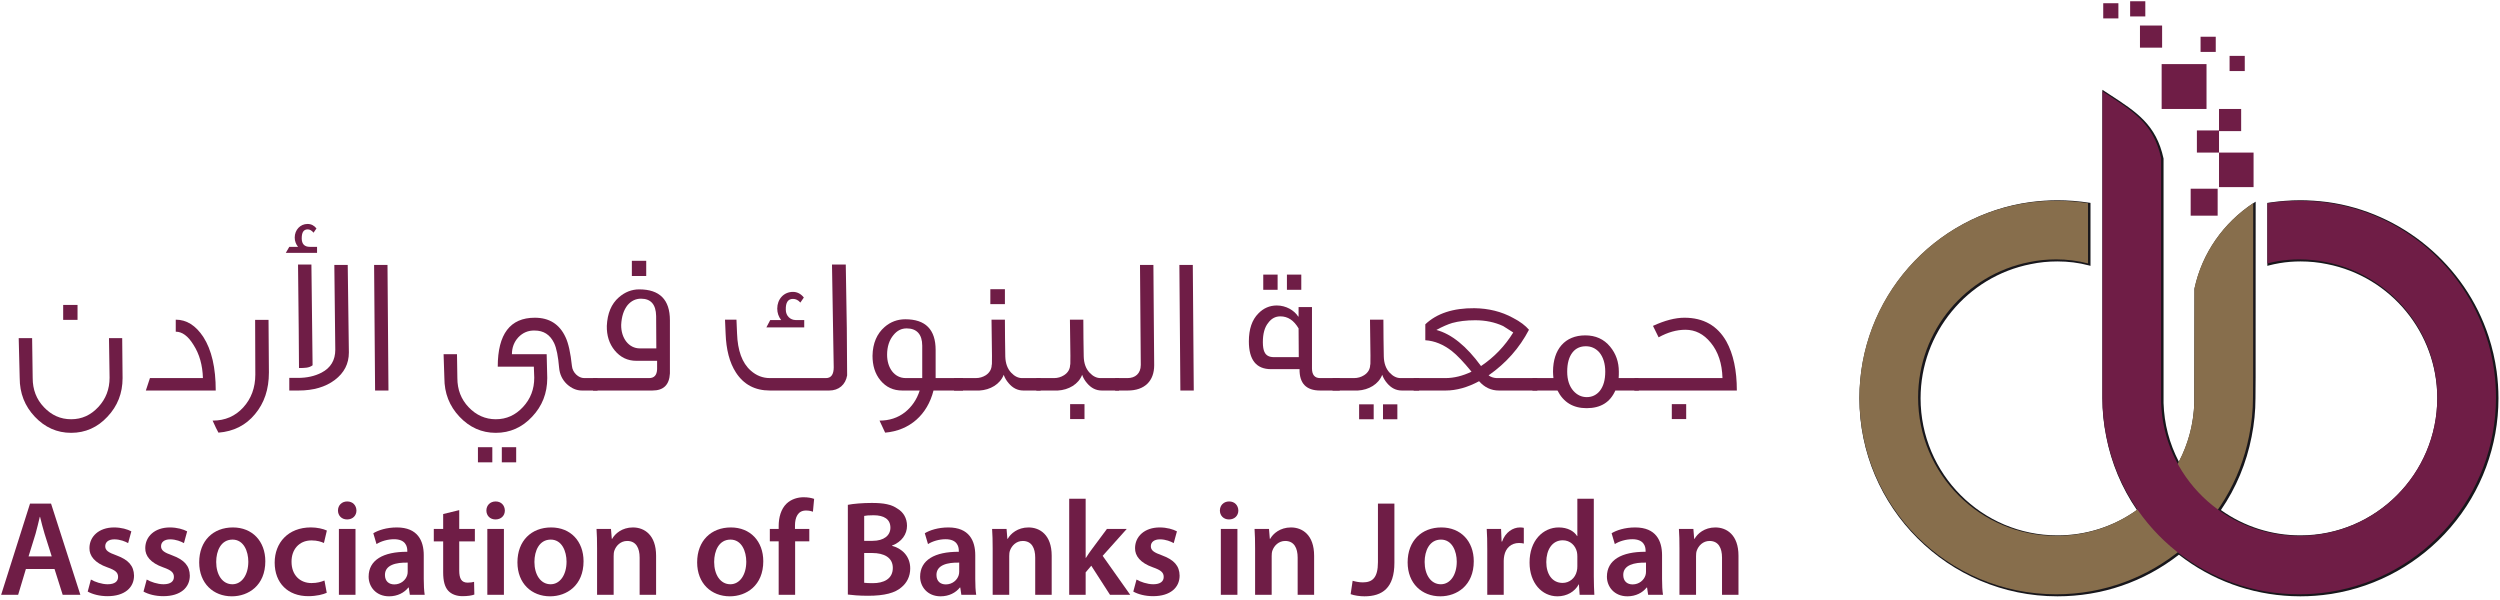 <?xml version="1.0" encoding="UTF-8"?>
<svg xmlns="http://www.w3.org/2000/svg" width="621" height="149" viewBox="0 0 621 149" fill="none">
  <path d="M19.26 79.453H15.693V75.74H19.26V79.453ZM30.448 93.917C30.448 97.677 29.193 100.865 26.687 103.516C24.229 106.167 21.193 107.516 17.672 107.516C14.151 107.516 11.161 106.167 8.651 103.516C6.146 100.865 4.891 97.677 4.891 93.87C4.844 91.365 4.745 88.084 4.646 83.984H7.979C7.979 84.516 8.026 87.844 8.12 93.917C8.12 96.766 9.036 99.177 10.917 101.151C12.797 103.13 15.015 104.141 17.672 104.141C20.323 104.141 22.536 103.13 24.422 101.104C26.302 99.078 27.219 96.667 27.219 93.823L27.073 83.984H30.354" fill="#6F1D46"></path>
  <path d="M53.589 97.005H36.229L37.245 93.917H50.406C50.313 90.688 49.536 87.938 48.042 85.625C46.693 83.453 45.245 82.391 43.656 82.391V79.406C46.354 79.406 48.625 80.849 50.505 83.698C52.578 86.927 53.589 91.365 53.589 97.005Z" fill="#6F1D46"></path>
  <path d="M66.797 92.521C66.797 96.713 65.641 100.141 63.328 102.891C61.062 105.635 58.021 107.177 54.26 107.469C53.922 106.891 53.438 105.88 52.812 104.479C55.948 104.479 58.453 103.37 60.432 101.198C62.411 99.026 63.422 96.281 63.422 93.052L63.375 79.453H66.703" fill="#6F1D46"></path>
  <path d="M77.646 90.734C76.776 91.412 75.667 91.412 74.271 91.412C74.271 87.167 74.172 78.584 74.031 65.709H77.354L77.646 90.734ZM86.661 87.552C86.661 90.349 85.505 92.615 83.141 94.401C80.828 96.136 77.838 97.005 74.172 97.005H71.859V93.87H73.979C76.245 93.87 78.177 93.438 79.865 92.568C82.177 91.365 83.286 89.438 83.286 86.88C83.286 86.203 83.193 79.162 83.047 65.802H86.375L86.661 87.552ZM78.755 62.818H70.99L71.859 61.318H74.031C73.5 60.646 73.208 59.875 73.208 59.005C73.208 57.078 74.609 55.63 76.391 55.63C77.307 55.63 78.031 56.016 78.609 56.74L77.885 57.802C77.453 57.271 76.969 56.979 76.437 56.979C75.427 56.979 74.948 57.703 74.948 59.198C74.948 60.599 75.62 61.318 76.969 61.318H78.755" fill="#6F1D46"></path>
  <path d="M96.495 97.005H93.172L92.927 65.807H96.255L96.495 97.005Z" fill="#6F1D46"></path>
  <path d="M128.219 114.849H124.651V111.083H128.219V114.849ZM122.292 114.849H118.719V111.083H122.292V114.849ZM148.427 93.917V97.005H144.521C143.219 97.005 141.964 96.474 140.807 95.412C139.698 94.354 139.021 93 138.88 91.312C138.641 88.562 138.255 86.495 137.625 85.188C136.615 83.115 135.021 82.104 132.802 82.104C131.214 82.057 129.859 82.635 128.75 83.792C127.693 84.948 127.161 86.349 127.161 87.99H135.792L135.938 93.917C135.938 97.677 134.682 100.865 132.177 103.516C129.714 106.167 126.677 107.516 123.156 107.516C119.641 107.516 116.651 106.167 114.141 103.516C111.635 100.865 110.38 97.677 110.38 93.87C110.328 92.667 110.281 90.734 110.188 87.99H113.516C113.516 89 113.563 90.979 113.609 93.917C113.609 96.766 114.526 99.177 116.406 101.151C118.286 103.13 120.552 104.141 123.156 104.141C125.807 104.141 128.031 103.13 129.911 101.104C131.792 99.078 132.708 96.667 132.708 93.823L132.609 91.073H123.641C123.641 82.969 126.729 78.922 132.849 78.922C136.422 78.922 138.974 80.51 140.474 83.745C141.193 85.24 141.724 87.651 142.063 90.88C142.208 92.568 143.703 93.917 145.099 93.917" fill="#6F1D46"></path>
  <path d="M160.521 68.552H156.953V64.791H160.521V68.552ZM163.031 86.541L162.984 78.489C162.932 75.641 161.682 74.192 159.224 74.192C157.917 74.192 156.813 74.724 155.896 75.786C154.927 76.995 154.401 78.63 154.302 80.708C154.255 83.984 156.182 86.541 158.932 86.541H163.031ZM166.406 92.76C166.26 95.604 164.818 97.005 162.068 97.005H147.312V93.916H161.245C162.5 93.916 163.177 93.192 163.224 91.698V89.625H158.063C155.896 89.625 154.109 88.76 152.708 87.067C151.313 85.385 150.688 83.307 150.734 80.948C150.88 77.859 151.844 75.5 153.724 73.859C155.219 72.557 156.906 71.88 158.786 71.88C163.849 71.88 166.406 74.437 166.406 79.547" fill="#6F1D46"></path>
  <path d="M199.771 81.334H190.365L191.328 79.5H194.031C193.406 78.683 193.068 77.714 193.068 76.656C193.068 74.339 194.661 72.505 196.974 72.505C198.036 72.505 198.953 72.99 199.672 73.906L198.807 75.162C198.271 74.531 197.651 74.245 196.974 74.245C195.719 74.245 195.141 75.162 195.193 76.943C195.193 78.49 196.349 79.5 197.651 79.5H199.771V81.334ZM210.427 93.245C210.042 95.558 208.354 97.005 205.995 97.005H191.234C187.521 97.005 184.729 95.511 182.797 92.521C181.203 90.058 180.385 86.828 180.24 82.828L180.094 79.406H182.938L183.083 82.828C183.229 87.073 184.339 90.156 186.464 92.037C187.859 93.292 189.453 93.917 191.234 93.917H205.172C206.474 93.917 207.099 93 207.099 91.219C207.099 91.412 206.953 82.922 206.667 65.709H210.089C210.328 77.62 210.427 86.828 210.427 93.245Z" fill="#6F1D46"></path>
  <path d="M229.083 93.916V85.864C229.083 83.021 227.682 81.573 225.224 81.573C223.922 81.573 222.859 82.104 221.948 83.213C220.932 84.416 220.354 86.057 220.354 88.13C220.354 91.359 222.141 93.916 224.984 93.916H229.083ZM239.208 97.005H231.88C230.385 102.984 225.995 106.943 219.87 107.469C219.583 106.844 219.104 105.875 218.474 104.479C220.885 104.479 223.005 103.802 224.792 102.406C226.479 101.057 227.729 99.271 228.453 97.005H224.115C221.896 97.005 220.115 96.187 218.714 94.5C217.313 92.812 216.734 90.734 216.734 88.37C216.786 85.239 217.844 82.875 219.729 81.234C221.219 79.932 222.958 79.307 224.885 79.307C229.901 79.307 232.411 81.864 232.411 86.927V93.916H239.208" fill="#6F1D46"></path>
  <path d="M249.62 75.547H246V71.834H249.62V75.547ZM258.49 97.005H254.203C252.755 97.005 251.547 96.38 250.536 95.172C249.958 94.495 249.573 93.823 249.328 93.099C248.411 95.464 245.953 96.859 243.302 97.005H236.984V93.917H242.385C243.302 93.917 244.125 93.677 244.896 93.193C245.859 92.521 246.344 91.651 246.344 90.542C246.437 91.313 246.438 87.599 246.292 79.401H249.62C249.62 82.49 249.667 85.526 249.714 88.563C249.766 90.255 250.245 91.604 251.214 92.615C252.031 93.484 252.948 93.917 253.865 93.917H258.49V96.234" fill="#6F1D46"></path>
  <path d="M269.391 104.094H265.818V100.38H269.391V104.094ZM277.974 97.005H273.682C272.234 97.005 271.026 96.38 270.016 95.172C269.432 94.495 269.052 93.823 268.807 93.099C267.891 95.463 265.432 96.859 262.781 97.005H257.427V93.916H261.865C262.734 93.916 263.552 93.677 264.323 93.192C265.338 92.521 265.818 91.651 265.818 90.541C265.917 91.312 265.917 87.599 265.771 79.401H269.099C269.099 82.489 269.146 85.526 269.198 88.562C269.245 90.255 269.724 91.604 270.693 92.614C271.51 93.484 272.427 93.916 273.344 93.916H277.974V96.234" fill="#6F1D46"></path>
  <path d="M286.698 90.734C286.698 94.594 284.38 97.005 280.135 97.005H277.005V93.917H280.088C281.969 93.917 283.37 92.813 283.37 90.641C283.37 87.599 283.318 83.453 283.271 78.245C283.224 72.219 283.177 68.073 283.177 65.802H286.505C286.505 68.021 286.552 72.167 286.599 78.292C286.646 83.5 286.698 87.651 286.698 90.734Z" fill="#6F1D46"></path>
  <path d="M296.531 97.005H293.203L292.958 65.807H296.292L296.531 97.005Z" fill="#6F1D46"></path>
  <path d="M323.24 71.979H319.672V68.219H323.24V71.979ZM317.359 71.979H313.792V68.219H317.359V71.979ZM322.615 88.713L322.568 81.573C321.406 79.594 319.917 78.583 318.031 78.583C316.828 78.583 315.813 79.115 315.042 80.177C314.125 81.281 313.693 82.927 313.693 84.995C313.693 86.104 313.839 86.88 314.078 87.406C314.464 88.276 315.234 88.713 316.396 88.713H322.615ZM332.792 97.005H327.917C324.448 97.005 322.76 95.219 322.807 91.698H315.719C312.052 91.698 310.219 89.385 310.219 84.802C310.219 81.766 310.99 79.453 312.583 77.859C313.839 76.557 315.38 75.88 317.161 75.88C319.432 75.88 321.505 77.088 322.469 78.63H322.568V76.271H325.896V91.505C325.896 93.099 326.568 93.917 327.917 93.917H332.792" fill="#6F1D46"></path>
  <path d="M347.104 104.14H343.536V100.432H347.104V104.14ZM341.224 104.14H337.604V100.432H341.224V104.14ZM352.51 97.005H348.214C346.766 97.005 345.563 96.38 344.547 95.172C343.974 94.495 343.589 93.823 343.344 93.099C342.427 95.463 339.969 96.859 337.318 97.005H331V93.916H336.354C337.266 93.916 338.089 93.677 338.859 93.192C339.875 92.521 340.354 91.651 340.354 90.541C340.453 91.312 340.453 87.599 340.307 79.401H343.635C343.635 82.489 343.682 85.526 343.734 88.562C343.781 90.255 344.26 91.604 345.224 92.614C346.047 93.484 346.964 93.916 347.875 93.916H352.51V96.234" fill="#6F1D46"></path>
  <path d="M375.891 82.589C375.026 82.057 374.203 81.526 373.385 80.995C371.313 80.031 368.995 79.552 366.443 79.552C364.224 79.552 362.344 79.792 360.75 80.224C359.641 80.557 358.292 81.141 356.797 81.958C360.557 82.969 364.271 85.964 367.885 90.927C371.12 88.76 373.818 85.964 375.891 82.589ZM381.87 97.005H372.323C370.396 97.005 368.755 96.229 367.406 94.693C364.563 96.229 361.76 97.005 359.109 97.005H351.151V93.917H359.063C361.135 93.917 363.307 93.391 365.526 92.328C363.594 89.964 361.958 88.229 360.604 87.167C358.531 85.573 356.365 84.662 354.047 84.516V80.557C356.896 77.859 360.943 76.51 366.25 76.557C369.766 76.609 372.953 77.38 375.844 78.969C377.63 79.885 378.927 80.896 379.797 81.912C377.432 86.443 374.109 90.203 369.766 93.24C370.297 93.63 370.922 93.87 371.745 93.917H381.87" fill="#6F1D46"></path>
  <path d="M398.745 92.328C398.745 90.354 398.26 88.708 397.25 87.505C396.328 86.489 395.219 86.01 393.922 86.01C392.573 86.01 391.463 86.489 390.641 87.505C389.724 88.661 389.292 90.255 389.292 92.328C389.292 94.354 389.823 95.942 390.838 97.099C391.75 98.114 392.859 98.646 394.161 98.646C395.463 98.646 396.573 98.114 397.391 97.099C398.307 95.942 398.745 94.354 398.745 92.328ZM407.083 97.005H401.25C399.948 99.948 397.583 101.39 394.115 101.39C390.786 101.39 388.375 99.948 386.88 97.005H380.661V93.916H385.87C385.823 93.391 385.771 92.854 385.771 92.328C385.771 86.734 388.76 83.307 393.776 83.307C396.328 83.307 398.406 84.224 399.948 86.104C401.396 87.844 402.12 89.916 402.12 92.328C402.12 92.854 402.12 93.391 402.073 93.916H406.99" fill="#6F1D46"></path>
  <path d="M418.849 104.094H415.276V100.38H418.849V104.094ZM431.432 97.005H405.974L406.021 93.917H427.865C427.766 90.302 426.802 87.359 424.922 85.094C423.187 82.969 421.115 81.912 418.651 81.912C416.484 81.912 414.266 82.537 412 83.792L410.599 80.948C413.542 79.594 416.146 78.922 418.411 78.922C423.141 78.922 426.609 80.896 428.828 84.802C430.562 87.938 431.432 91.99 431.432 97.005Z" fill="#6F1D46"></path>
  <path d="M12.849 138.208L11.083 132.625C10.651 131.25 10.287 129.703 9.953 128.391H9.885C9.552 129.703 9.219 131.287 8.823 132.625L7.094 138.208H12.849ZM6.432 141.333L4.505 147.755H0.281L7.458 125.099H12.682L19.963 147.755H15.573L13.542 141.333" fill="#6F1D46"></path>
  <path d="M22.583 143.958C23.515 144.526 25.281 145.13 26.739 145.13C28.536 145.13 29.333 144.391 29.333 143.318C29.333 142.208 28.672 141.635 26.677 140.932C23.515 139.823 22.187 138.073 22.219 136.156C22.219 133.266 24.578 131.016 28.338 131.016C30.13 131.016 31.693 131.484 32.625 131.99L31.828 134.911C31.13 134.51 29.833 133.974 28.401 133.974C26.937 133.974 26.14 134.677 26.14 135.688C26.14 136.729 26.906 137.234 28.969 137.974C31.896 139.047 33.255 140.563 33.292 142.984C33.292 145.938 30.995 148.089 26.708 148.089C24.745 148.089 22.984 147.62 21.786 146.948" fill="#6F1D46"></path>
  <path d="M36.448 143.958C37.38 144.526 39.141 145.13 40.604 145.13C42.401 145.13 43.198 144.391 43.198 143.318C43.198 142.208 42.531 141.635 40.536 140.932C37.38 139.823 36.047 138.073 36.083 136.156C36.083 133.266 38.443 131.016 42.198 131.016C43.995 131.016 45.557 131.484 46.489 131.99L45.693 134.911C44.989 134.51 43.698 133.974 42.266 133.974C40.802 133.974 40.005 134.677 40.005 135.688C40.005 136.729 40.771 137.234 42.828 137.974C45.755 139.047 47.12 140.563 47.151 142.984C47.151 145.938 44.859 148.089 40.573 148.089C38.609 148.089 36.849 147.62 35.646 146.948" fill="#6F1D46"></path>
  <path d="M53.703 139.589C53.703 142.745 55.234 145.13 57.724 145.13C60.052 145.13 61.682 142.813 61.682 139.521C61.682 136.964 60.552 134.036 57.761 134.036C54.865 134.036 53.703 136.865 53.703 139.589ZM65.906 139.417C65.906 145.432 61.714 148.125 57.589 148.125C53.005 148.125 49.479 144.932 49.479 139.688C49.479 134.307 52.969 131.016 57.859 131.016C62.677 131.016 65.906 134.443 65.906 139.417Z" fill="#6F1D46"></path>
  <path d="M81.162 147.25C80.297 147.656 78.599 148.088 76.573 148.088C71.521 148.088 68.229 144.833 68.229 139.75C68.229 134.844 71.552 131.01 77.24 131.01C78.734 131.01 80.266 131.349 81.193 131.786L80.464 134.88C79.797 134.578 78.833 134.239 77.37 134.239C74.245 134.239 72.385 136.562 72.417 139.552C72.417 142.911 74.578 144.833 77.37 144.833C78.802 144.833 79.797 144.526 80.594 144.193" fill="#6F1D46"></path>
  <path d="M84.182 131.385H88.307V147.75H84.182V131.385ZM88.542 126.813C88.542 128.057 87.641 129.031 86.213 129.031C84.849 129.031 83.953 128.057 83.953 126.813C83.953 125.536 84.88 124.562 86.245 124.562C87.641 124.562 88.51 125.536 88.542 126.813Z" fill="#6F1D46"></path>
  <path d="M101.271 139.755C98.38 139.688 95.62 140.323 95.62 142.813C95.62 144.427 96.651 145.167 97.948 145.167C99.578 145.167 100.771 144.089 101.141 142.911C101.24 142.615 101.271 142.276 101.271 142.005V139.755ZM101.802 147.755L101.536 145.938H101.437C100.437 147.219 98.745 148.125 96.651 148.125C93.391 148.125 91.568 145.734 91.568 143.25C91.568 139.115 95.187 137.031 101.172 137.063V136.797C101.172 135.719 100.74 133.943 97.88 133.943C96.286 133.943 94.625 134.443 93.526 135.151L92.729 132.458C93.927 131.719 96.021 131.016 98.578 131.016C103.766 131.016 105.26 134.344 105.26 137.906V143.823C105.26 145.302 105.328 146.745 105.495 147.755" fill="#6F1D46"></path>
  <path d="M114.073 126.713V131.385H117.958V134.479H114.073V141.703C114.073 143.687 114.604 144.729 116.167 144.729C116.865 144.729 117.396 144.63 117.76 144.526L117.828 147.687C117.229 147.922 116.167 148.088 114.87 148.088C113.37 148.088 112.109 147.583 111.344 146.745C110.479 145.802 110.083 144.323 110.083 142.172V134.479H107.755V131.385H110.083V127.687" fill="#6F1D46"></path>
  <path d="M121.052 131.385H125.172V147.75H121.052V131.385ZM125.406 126.813C125.406 128.057 124.51 129.031 123.078 129.031C121.713 129.031 120.818 128.057 120.818 126.813C120.818 125.536 121.75 124.562 123.115 124.562C124.51 124.562 125.375 125.536 125.406 126.813Z" fill="#6F1D46"></path>
  <path d="M132.75 139.589C132.75 142.745 134.281 145.13 136.776 145.13C139.104 145.13 140.729 142.813 140.729 139.521C140.729 136.964 139.599 134.036 136.807 134.036C133.917 134.036 132.75 136.865 132.75 139.589ZM144.953 139.417C144.953 145.432 140.766 148.125 136.641 148.125C132.052 148.125 128.531 144.932 128.531 139.688C128.531 134.307 132.021 131.016 136.906 131.016C141.729 131.016 144.953 134.443 144.953 139.417Z" fill="#6F1D46"></path>
  <path d="M148.312 136.255C148.312 134.375 148.281 132.797 148.177 131.385H151.766L151.969 133.839H152.068C152.766 132.563 154.526 131.016 157.219 131.016C160.047 131.016 162.974 132.865 162.974 138.042V147.755H158.885V138.51C158.885 136.156 158.016 134.375 155.792 134.375C154.161 134.375 153.031 135.552 152.599 136.797C152.469 137.167 152.432 137.672 152.432 138.141V147.755H148.312" fill="#6F1D46"></path>
  <path d="M177.396 139.589C177.396 142.745 178.927 145.13 181.422 145.13C183.75 145.13 185.375 142.813 185.375 139.521C185.375 136.964 184.245 134.036 181.453 134.036C178.562 134.036 177.396 136.865 177.396 139.589ZM189.599 139.417C189.599 145.432 185.411 148.125 181.286 148.125C176.698 148.125 173.172 144.932 173.172 139.688C173.172 134.307 176.667 131.016 181.552 131.016C186.375 131.016 189.599 134.443 189.599 139.417Z" fill="#6F1D46"></path>
  <path d="M193.422 147.755V134.474H191.224V131.385H193.422V130.677C193.422 128.562 193.984 126.443 195.38 125.099C196.578 123.953 198.208 123.516 199.604 123.516C200.703 123.516 201.568 123.688 202.229 123.922L201.932 127.115C201.5 126.948 200.932 126.813 200.203 126.813C198.177 126.813 197.474 128.526 197.474 130.542V131.385H201.031V134.474H197.51V147.755" fill="#6F1D46"></path>
  <path d="M214.662 144.76C215.193 144.828 215.896 144.859 216.823 144.859C219.453 144.859 221.776 143.854 221.776 141.068C221.776 138.443 219.516 137.37 216.693 137.37H214.662V144.76ZM214.662 134.344H216.755C219.583 134.344 221.177 132.995 221.177 131.078C221.177 128.963 219.583 127.989 216.99 127.989C215.792 127.989 215.094 128.057 214.662 128.156V134.344ZM210.604 125.401C211.901 125.13 214.266 124.932 216.557 124.932C219.583 124.932 221.443 125.297 222.974 126.375C224.37 127.213 225.302 128.693 225.302 130.609C225.302 132.693 224.005 134.609 221.578 135.521V135.583C223.938 136.193 226.099 138.073 226.099 141.198C226.099 143.213 225.234 144.797 223.938 145.87C222.344 147.281 219.719 147.989 215.625 147.989C213.365 147.989 211.635 147.818 210.604 147.687" fill="#6F1D46"></path>
  <path d="M238.266 139.755C235.37 139.688 232.615 140.323 232.615 142.813C232.615 144.427 233.641 145.167 234.938 145.167C236.573 145.167 237.766 144.089 238.13 142.911C238.234 142.615 238.266 142.276 238.266 142.005V139.755ZM238.797 147.755L238.531 145.938H238.432C237.432 147.219 235.74 148.125 233.641 148.125C230.385 148.125 228.557 145.734 228.557 143.25C228.557 139.115 232.182 137.031 238.167 137.063V136.797C238.167 135.719 237.734 133.943 234.875 133.943C233.281 133.943 231.62 134.443 230.516 135.151L229.719 132.458C230.917 131.719 233.016 131.016 235.573 131.016C240.76 131.016 242.255 134.344 242.255 137.906V143.823C242.255 145.302 242.318 146.745 242.49 147.755" fill="#6F1D46"></path>
  <path d="M246.578 136.255C246.578 134.375 246.542 132.797 246.438 131.385H250.031L250.229 133.839H250.328C251.026 132.563 252.792 131.016 255.484 131.016C258.307 131.016 261.24 132.865 261.24 138.042V147.755H257.146V138.51C257.146 136.156 256.281 134.375 254.052 134.375C252.427 134.375 251.297 135.552 250.865 136.797C250.729 137.167 250.693 137.672 250.693 138.141V147.755H246.578" fill="#6F1D46"></path>
  <path d="M269.677 138.578H269.745C270.146 137.937 270.609 137.234 271.042 136.661L274.964 131.385H279.885L273.901 138.073L280.75 147.755H275.729L271.073 140.526L269.677 142.172V147.755H265.589V123.885H269.677" fill="#6F1D46"></path>
  <path d="M282.313 143.958C283.24 144.526 285.005 145.13 286.464 145.13C288.26 145.13 289.063 144.391 289.063 143.318C289.063 142.208 288.396 141.635 286.401 140.932C283.24 139.823 281.912 138.073 281.948 136.156C281.948 133.266 284.307 131.016 288.063 131.016C289.859 131.016 291.422 131.484 292.349 131.99L291.552 134.911C290.854 134.51 289.563 133.974 288.13 133.974C286.667 133.974 285.87 134.677 285.87 135.688C285.87 136.729 286.63 137.234 288.693 137.974C291.62 139.047 292.984 140.563 293.016 142.984C293.016 145.938 290.719 148.089 286.432 148.089C284.474 148.089 282.708 147.62 281.51 146.948" fill="#6F1D46"></path>
  <path d="M303.255 131.385H307.375V147.75H303.255V131.385ZM307.604 126.813C307.604 128.057 306.708 129.031 305.281 129.031C303.917 129.031 303.021 128.057 303.021 126.813C303.021 125.536 303.953 124.562 305.312 124.562C306.708 124.562 307.573 125.536 307.604 126.813Z" fill="#6F1D46"></path>
  <path d="M311.766 136.255C311.766 134.375 311.729 132.797 311.63 131.385H315.219L315.422 133.839H315.521C316.219 132.563 317.979 131.016 320.677 131.016C323.5 131.016 326.427 132.865 326.427 138.042V147.755H322.338V138.51C322.338 136.156 321.469 134.375 319.245 134.375C317.615 134.375 316.484 135.552 316.052 136.797C315.922 137.167 315.885 137.672 315.885 138.141V147.755H311.766" fill="#6F1D46"></path>
  <path d="M342.281 125.099H346.37V139.792C346.37 146.042 343.375 148.125 338.922 148.125C337.792 148.125 336.365 147.922 335.5 147.589L335.995 144.261C336.661 144.458 337.563 144.662 338.521 144.662C340.849 144.662 342.281 143.583 342.281 139.651" fill="#6F1D46"></path>
  <path d="M353.88 139.589C353.88 142.745 355.411 145.13 357.906 145.13C360.234 145.13 361.859 142.813 361.859 139.521C361.859 136.964 360.729 134.036 357.938 134.036C355.047 134.036 353.88 136.865 353.88 139.589ZM366.083 139.417C366.083 145.432 361.896 148.125 357.771 148.125C353.182 148.125 349.656 144.932 349.656 139.688C349.656 134.307 353.151 131.016 358.036 131.016C362.859 131.016 366.083 134.443 366.083 139.417Z" fill="#6F1D46"></path>
  <path d="M369.437 136.661C369.437 134.443 369.406 132.865 369.302 131.385H372.865L372.995 134.51H373.13C373.927 132.193 375.823 131.016 377.552 131.016C377.953 131.016 378.182 131.047 378.516 131.115V135.016C378.182 134.948 377.818 134.88 377.318 134.88C375.354 134.88 374.026 136.156 373.661 138.005C373.594 138.375 373.526 138.812 373.526 139.281V147.755H369.437" fill="#6F1D46"></path>
  <path d="M391.812 138.208C391.812 137.87 391.781 137.469 391.713 137.13C391.349 135.515 390.052 134.208 388.187 134.208C385.562 134.208 384.099 136.562 384.099 139.62C384.099 142.609 385.562 144.797 388.156 144.797C389.818 144.797 391.281 143.651 391.677 141.87C391.781 141.5 391.812 141.099 391.812 140.661V138.208ZM395.901 123.885V143.151C395.901 144.828 395.969 146.646 396.036 147.755H392.38L392.208 145.167H392.146C391.177 146.979 389.219 148.125 386.859 148.125C383.005 148.125 379.943 144.797 379.943 139.755C379.911 134.276 383.302 131.015 387.187 131.015C389.417 131.015 391.016 131.958 391.745 133.167H391.812V123.885" fill="#6F1D46"></path>
  <path d="M408.865 139.755C405.974 139.688 403.214 140.323 403.214 142.813C403.214 144.427 404.245 145.167 405.542 145.167C407.172 145.167 408.365 144.089 408.734 142.911C408.833 142.615 408.865 142.276 408.865 142.005V139.755ZM409.396 147.755L409.13 145.938H409.031C408.031 147.219 406.339 148.125 404.245 148.125C400.984 148.125 399.156 145.734 399.156 143.25C399.156 139.115 402.781 137.031 408.766 137.063V136.797C408.766 135.719 408.333 133.943 405.474 133.943C403.88 133.943 402.219 134.443 401.12 135.151L400.323 132.458C401.516 131.719 403.615 131.016 406.172 131.016C411.359 131.016 412.854 134.344 412.854 137.906V143.823C412.854 145.302 412.922 146.745 413.089 147.755" fill="#6F1D46"></path>
  <path d="M417.177 136.255C417.177 134.375 417.146 132.797 417.042 131.385H420.635L420.833 133.839H420.938C421.63 132.563 423.396 131.016 426.089 131.016C428.912 131.016 431.839 132.865 431.839 138.042V147.755H427.75V138.51C427.75 136.156 426.885 134.375 424.656 134.375C423.026 134.375 421.901 135.552 421.469 136.797C421.333 137.167 421.297 137.672 421.297 138.141V147.755H417.177" fill="#6F1D46"></path>
  <path d="M620.167 92.234C619.76 89.302 619.094 86.396 618.177 83.599C612.349 65.828 596.63 52.719 578.135 50.188C575.797 49.891 573.536 49.74 571.422 49.74C568.844 49.74 566.167 49.948 563.474 50.359L563.208 50.401V66.042L563.599 65.933C564.438 65.714 565.328 65.521 566.25 65.365L566.281 65.359C567.964 65.078 569.693 64.938 571.422 64.938C573.693 64.938 575.917 65.162 578.036 65.604C593.901 68.709 605.417 82.724 605.417 98.933C605.417 117.708 590.172 132.985 571.422 132.985C564.281 132.985 557.464 130.813 551.677 126.693C555.464 121.162 558.026 115.031 559.302 108.469C559.948 105.24 560.26 102.12 560.26 98.933L560.297 93.714L560.307 50.089L559.828 50.406C552.229 55.412 547.005 62.969 545.12 71.688L545.109 71.719L545.063 97.755V100.099C544.906 105.266 543.625 110.182 541.245 114.724C538.87 110.182 537.583 105.266 537.427 100.11V39.401L537.422 39.37C535.609 30.99 530.76 27.844 524.052 23.49C523.615 23.203 523.167 22.912 522.714 22.615L522.229 22.302V98.933C522.229 102.13 522.542 105.25 523.188 108.464C524.469 115.026 527.031 121.156 530.813 126.693C525.031 130.813 518.208 132.985 511.068 132.985C492.323 132.985 477.073 117.708 477.073 98.933C477.073 82.724 488.589 68.709 504.464 65.604C506.563 65.162 508.786 64.938 511.068 64.938C513.776 64.938 516.406 65.271 518.891 65.933L519.281 66.042V50.401L519.021 50.359C516.313 49.948 513.641 49.74 511.068 49.74C508.948 49.74 506.693 49.891 504.354 50.193C492.688 51.781 481.953 57.563 474.125 66.459C466.224 75.438 461.875 86.974 461.875 98.933C461.875 126.057 483.943 148.125 511.068 148.125C522.125 148.125 532.557 144.552 541.245 137.787C549.344 144.094 559.047 147.651 569.318 148.078C570.052 148.11 570.745 148.125 571.422 148.125C573.896 148.125 576.396 147.938 578.865 147.563C578.865 147.563 579.141 147.521 579.188 147.516C590.62 145.703 601.099 139.849 608.698 131.031C616.385 122.115 620.62 110.719 620.62 98.933V98.896C620.615 96.683 620.464 94.443 620.167 92.234Z" fill="#18171C"></path>
  <path fill-rule="evenodd" clip-rule="evenodd" d="M529.125 4.083H532.896V0.312H529.125V4.083Z" fill="#6F1D46"></path>
  <path fill-rule="evenodd" clip-rule="evenodd" d="M556.703 27.068V32.568H551.203V37.901H545.708V32.401H551.203V27.068" fill="#6F1D46"></path>
  <path fill-rule="evenodd" clip-rule="evenodd" d="M544.162 53.573H550.865V46.875H544.162V53.573Z" fill="#6F1D46"></path>
  <path fill-rule="evenodd" clip-rule="evenodd" d="M536.953 27.068H548.099V15.922H536.953V27.068Z" fill="#6F1D46"></path>
  <path fill-rule="evenodd" clip-rule="evenodd" d="M551.203 46.479H559.786V37.901H551.203V46.479Z" fill="#6F1D46"></path>
  <path fill-rule="evenodd" clip-rule="evenodd" d="M522.443 4.573H526.208V0.802H522.443V4.573Z" fill="#6F1D46"></path>
  <path fill-rule="evenodd" clip-rule="evenodd" d="M531.568 11.838H537.068V6.344H531.568V11.838Z" fill="#6F1D46"></path>
  <path fill-rule="evenodd" clip-rule="evenodd" d="M553.828 17.651H557.599V13.88H553.828V17.651Z" fill="#6F1D46"></path>
  <path fill-rule="evenodd" clip-rule="evenodd" d="M546.62 12.896H550.391V9.125H546.62V12.896Z" fill="#6F1D46"></path>
  <path d="M510.761 147.62C534.531 147.62 554.318 130.693 558.688 108.214C559.307 105.13 559.641 101.99 559.641 98.74L559.677 93.521L559.693 50.474C552.37 55.297 547.021 62.76 545.115 71.562L545.068 97.562V99.917C544.511 118.359 529.375 133.104 510.761 133.104C491.813 133.104 476.458 117.74 476.458 98.74C476.458 82.094 488.339 68.188 504.089 65.104C506.219 64.656 508.464 64.432 510.761 64.432C513.453 64.432 516.141 64.771 518.667 65.443V50.474C516.089 50.083 513.453 49.859 510.761 49.859C508.521 49.859 506.276 50.026 504.089 50.307C480.266 53.557 461.88 74.016 461.88 98.74C461.88 125.76 483.797 147.62 510.761 147.62Z" fill="#876E4C"></path>
  <path d="M620.005 98.703V98.739C620.005 123.125 602.141 143.318 578.833 147.015C578.745 147.031 578.646 147.042 578.552 147.057C578.531 147.062 578.516 147.062 578.5 147.068C576.089 147.427 573.63 147.62 571.12 147.62C570.417 147.62 569.719 147.604 569.026 147.578C546.198 146.62 527.432 130.031 523.188 108.213C522.573 105.13 522.24 101.989 522.24 98.739V22.682C529.526 27.448 534.906 30.437 536.813 39.239V99.916C537.37 118.359 552.505 133.104 571.12 133.104C590.063 133.104 605.422 117.739 605.422 98.739C605.422 82.094 593.542 68.187 577.792 65.104C575.656 64.661 573.417 64.432 571.12 64.432C569.37 64.432 567.625 64.578 565.922 64.859H565.917C564.995 65.016 564.094 65.203 563.214 65.442V50.474C565.792 50.083 568.427 49.859 571.12 49.859C573.365 49.859 575.599 50.026 577.792 50.302C596.485 52.859 611.839 66.01 617.578 83.505C618.479 86.266 619.146 89.13 619.552 92.083C619.844 94.25 620 96.453 620.005 98.703Z" fill="#6F1D46"></path>
</svg>
